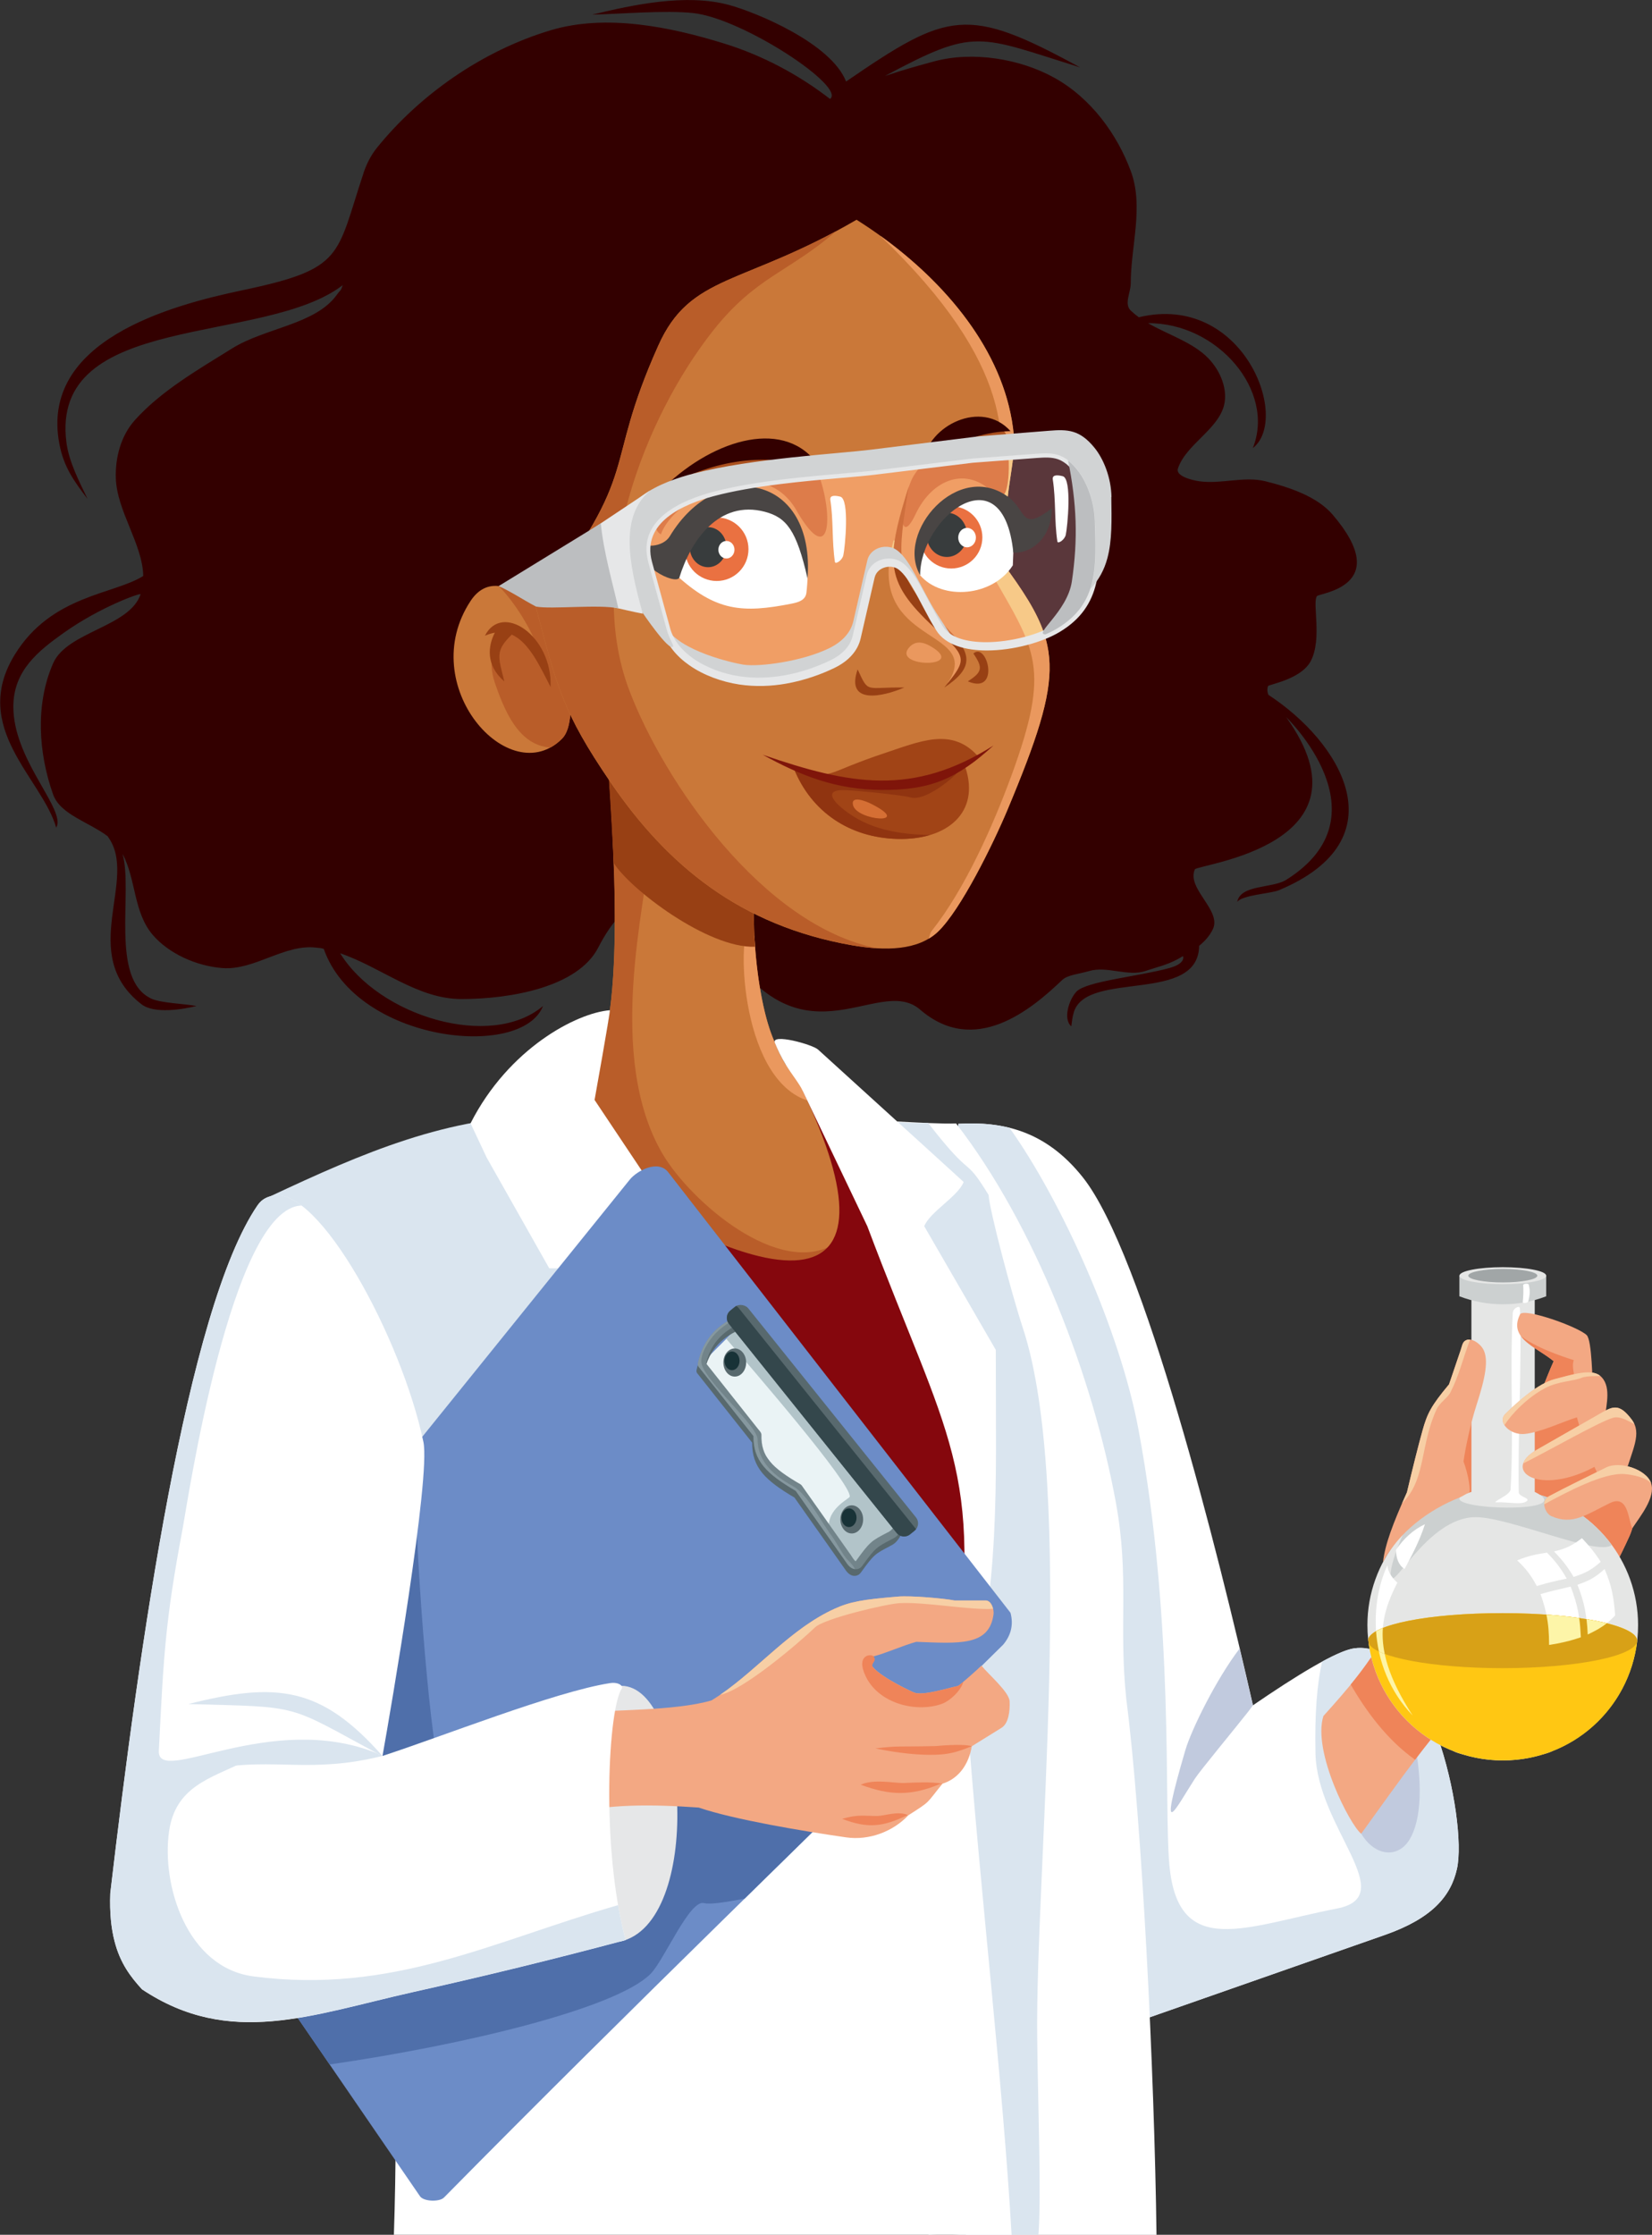 <?xml version="1.0" encoding="UTF-8"?><svg id="b" xmlns="http://www.w3.org/2000/svg" xmlns:xlink="http://www.w3.org/1999/xlink" viewBox="0 0 227.78 308.11"><rect x="0" y="0" width="227.78" height="308.11" fill="#333333" stroke="none"/><defs><radialGradient id="d" cx="206.49" cy="243.66" fx="206.49" fy="243.66" r="8.75" gradientUnits="userSpaceOnUse"><stop offset="0" stop-color="#f7f4d1"/><stop offset="1" stop-color="#bfab8a"/></radialGradient></defs><g id="c"><path d="m132.17,154.93c-1.36.08,16.08,127.24,20.06,125.4,12.9-4.52,25.79-9.03,38.69-13.55,6.49-2.27,9.13-5.32,9.97-9.14,1.47-6.76-3.94-31.82-14.18-30.38-2.42.34-8,3.77-13.95,7.85-4.74-20.9-15.09-62.25-23.45-72.78-5.22-6.58-11.23-7.72-17.12-7.39Z" style="fill:#fff; fill-rule:evenodd;"/><path d="m132.17,154.93c-1.36.08,16.08,127.24,20.06,125.4,12.9-4.52,25.79-9.03,38.69-13.55,6.49-2.27,9.13-5.32,9.97-9.14,1.47-6.76-3.94-31.82-14.18-30.38-1,.14-2.54.81-4.42,1.83-.69,3.06-1.03,7.21-.91,12.65.23,10.31,11.78,19.67,2.97,21.39-12.54,2.44-21.88,7.07-23.11-5.95-.78-8.34.75-33.41-4.29-60.22-2.49-13.27-10.41-31.15-17.76-41.47-2.32-.58-4.67-.68-7.01-.55Z" style="fill:#dae5ef; fill-rule:evenodd;"/><path d="m187.42,252.32c2.68-3.28,5.25-7.09,7.93-10.37,1.06,6.99-.09,11.36-1.98,12.79-1.94,1.47-4.53.41-5.95-2.42Z" style="fill:#c1cade; fill-rule:evenodd;"/><path d="m172.78,235.07l-.04.03c-.54-2.37-1.15-5-1.82-7.81-3.17,4.13-6.64,11.13-7.49,14.03-3.95,13.49-1.27,7.9,1.32,3.91.71-1.1,5.54-6.93,7.33-9.21.25-.33.49-.64.7-.94Z" style="fill:#c1cade; fill-rule:evenodd;"/><path d="m187.68,252.82c5.3-7.31,10.15-14.42,15.59-19.71,11.88-6.53,16.09-9.62,21.4-21.32,2.13-4.7-1.2-10.29-4.2-14.04-3.09-3.86-8.8-5.43-13.4-4.31-4.94,1.21-7.07,5.12-8.67,9.39-2.65,7.05-4.49,13.82-6.79,21.3-2.41,4.94-6.01,8.98-9.14,12.46-1.54,4.94,3.71,15.1,5.22,16.23Z" style="fill:#f3a883; fill-rule:evenodd;"/><path d="m195.11,242.62c2.66-3.51,5.33-6.75,8.16-9.51,11.88-6.53,16.09-9.62,21.4-21.32,2.13-4.7-1.2-10.29-4.2-14.04-3.09-3.86-8.8-5.43-13.4-4.31-4.94,1.21-7.07,5.12-8.67,9.39-2.65,7.05-4.49,13.82-6.79,21.3-1.47,3.02-3.39,5.7-5.37,8.12,2.07,3.6,5.02,7.65,8.88,10.37Z" style="fill:#ef8459; fill-rule:evenodd;"/><path d="m211.68,178.54v-1.71h-8.96v1.71l1.09.47v26.69l-.49.1c-8.6,1.82-14.78,9.45-14.78,18.25,0,10.3,8.35,18.66,18.66,18.66s18.66-8.35,18.66-18.66c0-8.81-6.17-16.43-14.78-18.25l-.49-.1v-26.69l1.09-.47Z" style="fill:#e5e6e5; fill-rule:evenodd;"/><path d="m203.81,200.05v5.65l-.49.1c-3.87.82-7.24,2.81-9.79,5.55-1.13,2.53-1.8,4.75-1.8,5.77,0,3.05,4.95-7.95,11.74-7.95,4.7,0,16.96,5.47,18.75,3.83-2.64-3.59-6.55-6.23-11.15-7.2l-.49-.1v-6.06c-6.58-6.11-.46.35-6.06.35-.24,0-.49.02-.73.06Z" style="fill:#ccd0d0; fill-rule:evenodd;"/><path d="m209.19,215.13c1.47-.61,2.55-.83,4.11-1.07,1.16,1.17,1.9,2.15,2.72,3.58-1.42.31-2.73.59-4.12,1.03-.81-1.49-1.48-2.38-2.71-3.54h0Zm7.37,3.61c.99,2.53,1.28,4.29,1.41,6.99-1.51.52-2.81.82-4.38,1.06,0-2.71-.27-4.46-1.18-7.01,1.38-.4,2.76-.71,4.16-1.04h0Zm-2.29-4.84c1.13,1.16,1.88,2.11,2.7,3.51,1.61-.51,2.46-.96,3.74-2.08-.8-1.25-1.57-2.19-2.59-3.26-1.36,1.03-2.18,1.43-3.84,1.83h0Zm6.97,2.43c-1.27,1.15-2.13,1.61-3.74,2.16.99,2.49,1.27,4.2,1.42,6.86,1.58-.74,2.58-1.34,3.78-2.64-.2-2.48-.45-4.06-1.46-6.38Z" style="fill:#fff; fill-rule:evenodd;"/><path d="m196.47,210.16c-.75,2.32-1.8,4.29-2.81,6.16-.84-.55-1.16-1.49-1.18-2.64,1.08-1.59,2.44-2.82,3.99-3.53h0Zm-3.8,8.04c-.5-.43-1.35-1.37-1.36-2.42-2.71,5.89-2.34,14.67,3.48,20.74-5.81-8.96-4.52-13.6-2.12-18.32Z" style="fill:#fff; fill-rule:evenodd;"/><path d="m207.21,239.75c3.93,0,7.11.58,7.11,1.3s-3.18,1.3-7.11,1.3-7.11-.58-7.11-1.3,3.18-1.3,7.11-1.3Z" style="fill:url(#d); fill-rule:evenodd;"/><path d="m202.88,179.02h8.73v26.67c7.01,3.39-16.7,2.34-8.73,0v-26.67Z" style="fill:#e5e6e5; fill-rule:evenodd;"/><path d="m208.6,180.93c.03-.54.95-1.05.97-.51.29,7.44-.32,17.87-.16,25.31.01.68,1.7.79,1.07,1.26-.72.54-2.68.06-4.06.14-1.04.06,1.81-.95,1.86-1.77.46-7.79-.13-16.65.31-24.44Z" style="fill:#fff; fill-rule:evenodd;"/><path d="m201.22,178.72v-2.84h11.97v2.84c-3.79,1.48-8.18,1.46-11.97,0Z" style="fill:#ccd0d0; fill-rule:evenodd;"/><path d="m210.02,177.18c-.01-.2.69-.28.75-.09.24.8.18,1.49-.06,2.35-.06.21-.77.29-.75.09.09-.93.11-1.6.06-2.35Z" style="fill:#fff; fill-rule:evenodd;"/><path d="m207.21,174.71c3.31,0,5.98.52,5.98,1.17s-2.68,1.17-5.98,1.17-5.98-.52-5.98-1.17,2.68-1.17,5.98-1.17Z" style="fill:#e5e6e5; fill-rule:evenodd;"/><path d="m207.21,174.95c2.63,0,4.76.42,4.76.93s-2.13.93-4.76.93-4.76-.42-4.76-.93,2.13-.93,4.76-.93Z" style="fill:#a1a6a7; fill-rule:evenodd;"/><path d="m188.65,225.99c.97,9.39,8.91,16.72,18.56,16.72s17.4-7.15,18.52-16.39c0-.05,0-.09,0-.13,0-2.1-8.3-3.79-18.55-3.79s-18,1.59-18.52,3.59Z" style="fill:#ffc713; fill-rule:evenodd;"/><path d="m207.21,239.75c3.64,0,6.59.58,6.59,1.3s-2.95,1.3-6.59,1.3-6.59-.58-6.59-1.3,2.95-1.3,6.59-1.3Z" style="fill:#ffc713; fill-rule:evenodd;"/><path d="m213.22,222.61c1.62.11,3.14.27,4.52.47.12.81.18,1.67.23,2.65-1.51.52-2.81.82-4.38,1.06,0-1.61-.1-2.87-.37-4.17h0Zm5.53.62c1.03.17,1.96.36,2.79.57-.77.62-1.57,1.05-2.62,1.55-.04-.77-.09-1.46-.17-2.11Z" style="fill:#ffc713; fill-rule:evenodd;"/><path d="m189.73,224.9c.27-.15.59-.3.94-.44-.23,3.14.75,6.88,4.11,12.06-3.22-3.36-4.77-7.55-5.06-11.62Z" style="fill:#fdf5a8; fill-rule:evenodd;"/><path d="m188.65,225.99c.02.2.05.4.07.6.96,1.91,8.86,3.4,18.45,3.4,10.24,0,18.55-1.7,18.55-3.79s-8.3-3.79-18.55-3.79-18,1.59-18.52,3.59Z" style="fill:#d8a117; fill-rule:evenodd;"/><path d="m213.22,222.61c1.62.11,3.14.27,4.52.47.12.81.18,1.67.23,2.65-1.51.52-2.81.82-4.38,1.06,0-1.61-.1-2.87-.37-4.17h0Zm5.53.62c1.03.17,1.96.36,2.79.57-.77.62-1.57,1.05-2.62,1.55-.04-.77-.09-1.46-.17-2.11Z" style="fill:#fdf5a8; fill-rule:evenodd;"/><path d="m190.93,228.03c-.29-.11-.56-.22-.8-.33-.2-.93-.33-1.87-.4-2.8.27-.15.59-.3.94-.44-.08,1.11-.01,2.28.26,3.57Z" style="fill:#fdf5a8; fill-rule:evenodd;"/><path d="m219.66,191.92c-.1-1.36-.15-7.12-.88-7.84-1.2-1.18-8.71-3.82-9.19-2.87-1.66,3.31,2.2,4.45,4.63,6.46-1.18,2.62-2.45,6.23-3.63,8.85,4.67-1.49,5.55-1.16,9.06-4.6Z" style="fill:#f3a883; fill-rule:evenodd;"/><path d="m209.72,184.23c.95,1.29,3,2.2,4.51,3.44-.95,2.11-1.96,4.86-2.93,7.22,1.12-.05,2.38-.42,3.74-1.21.56-.33,1.17.14,1.77.62.43-.27.87-.6,1.37-1.01-.63-1.86-1.65-4.71-1.18-5.76.01-.03-4.7-1.35-7.27-3.3Z" style="fill:#ef8459; fill-rule:evenodd;"/><path d="m221.29,195.45c.19-1.81.94-4.46-.69-5.79-1.27-1.03-4.12-.05-6.23.48-2.22.56-5.12,3.11-6.81,4.8-1.15,1.15.66,2.95,2.66,2.76,2.23-.22,5.23-1.69,7.21-2.29.19.68.39,1.37.58,2.05,1.09-.67,2.19-1.34,3.28-2.02Z" style="fill:#f3a883; fill-rule:evenodd;"/><path d="m220.59,189.66c-1.27-1.03-4.12-.05-6.23.48-2.22.56-5.12,3.11-6.81,4.8-.47.47-.44,1.04-.12,1.55.92-1.45,3.14-3.83,5.67-5.14,1.77-.92,3.89-.94,4.92-1.37.97-.41,2.78-.15,2.57-.32Z" style="fill:#f7cfa5; fill-rule:evenodd;"/><path d="m220.55,203.73c1.16-.09,2.32-.17,3.48-.26,1.03-3.63,2.41-5.84.95-7.76-1.79-2.36-2.64-1.81-4.61-.68-2.77,1.58-5.65,3.23-8.41,4.81-5.13,2.93.28,6.48,7.88,2.4.24.49.47.99.71,1.48Z" style="fill:#f3a883; fill-rule:evenodd;"/><path d="m225.35,196.34c-.09-.21-.22-.42-.37-.63-1.79-2.36-2.64-1.81-4.61-.68-2.77,1.58-5.65,3.23-8.41,4.81-1.13.64-1.74,1.32-1.94,1.93,3.75-1.88,10.34-5.67,12.35-6.29,1.1-.34,2.42.64,2.98.85Z" style="fill:#f7cfa5; fill-rule:evenodd;"/><path d="m225.07,210.7c1.05-1.6,3.24-4.25,2.59-6.2-.63-1.9-4.31-3.14-6.23-2.17-2.52,1.27-5.45,2.66-7.79,3.92-1.35.72-.51,2.44.24,2.77,2.98,1.34,4.9-.25,8.22-1.85,2.46-1.08,2.4,2.5,2.97,3.53Z" style="fill:#f3a883; fill-rule:evenodd;"/><path d="m227.66,204.5c-.63-1.9-4.31-3.14-6.23-2.17-2.52,1.27-5.45,2.66-7.79,3.92-.52.28-.71.7-.71,1.14,3.24-1.75,8.2-4.38,11.06-4.16,1.02.08,2.95.43,3.67,1.28Z" style="fill:#f7cfa5; fill-rule:evenodd;"/><path d="m201.79,201.49c.25-1.79.96-5.21,1.8-7.8,1.18-3.64,1.74-6.27.88-7.74-.44-.74-1.74-1.71-2.54-1.04-.3.25-.35.68-.56,1.3-.53,1.55-1.06,3.1-1.58,4.65-2.5,3-3,4.02-3.66,6.38-.56,2-1.38,5.27-2.14,8.5-1.95,4.35-3.02,7.18-3.3,9.63,2.17-4.13,6.26-7.21,10.61-8.93.4-.16.82-.5,1.23-.63.31-.1-.05-2.48-.74-4.32Z" style="fill:#f3a883; fill-rule:evenodd;"/><path d="m202.69,184.69c-.27-.03-.53.03-.75.22-.3.25-.35.68-.56,1.3-.53,1.55-1.06,3.1-1.58,4.65-2.5,3-3,4.02-3.66,6.38-.56,2-1.38,5.27-2.14,8.5-.24.54-.47,1.06-.69,1.55.14-.15.3-.33.47-.52,2.78-3.2,2.1-7.73,4.31-12.49.42-.89,1.53-1.59,1.88-2.28,1.26-2.5,1.55-4.14,2.72-7.3Z" style="fill:#f7cfa5; fill-rule:evenodd;"/><path d="m114.42,13.66c2.39-1.61-12-11.14-18.86-11.86-3.82-.41-9.86.12-13.91.22,5.75-1.39,12.98-2.93,18.85-1.34,3.77,1.02,14.08,5.27,16.16,10.56,14.12-9.69,16.67-10.46,32.26-1.95-14.17-4.42-14.36-5.53-26.91,1.19,2.35-.8,4.73-1.46,6.8-2.02,5.34-1.44,11.88-.35,16.58,2.27,5.1,2.84,8.66,7.84,10.52,12.84,1.83,4.92,0,10.34,0,15.51,0,1.25-.96,2.81,0,3.74.35.33.72.64,1.11.92,14.33-3.44,20.98,13.96,15.72,18.04,3.17-7.89-4.88-17.29-14.44-17.22,2.77,1.6,6.14,2.62,8.28,4.81,1.71,1.75,2.77,4.38,2.17,6.6-.91,3.32-5.26,5.36-6.34,8.64-.32.99,1.77,1.57,2.94,1.74,3,.43,6.2-.73,9.12,0,3.43.86,7.16,2.13,9.28,4.61,8.48,9.91-1.84,10.79-2.17,11.23-.67.91.76,5.91-.86,8.97-1.33,2.51-5.8,3.21-5.88,3.43-.15.41-.11.81.05,1.21,9.91,6.47,18.26,19.89,1.46,26.93-1.14.48-5.03.65-5.76,1.61.46-2.41,4.83-1.84,6.74-3.03,14.17-8.86-.01-22.45,0-22.45,12.74,17.72-12.27,20.3-12.58,21-1.19,2.66,3.75,5.65,2.47,8.27-.42.87-1.08,1.62-1.88,2.27-.12,8.04-15.39,3.36-17.26,9.09-.12.38-.18.69-.24,1.04-.05.3-.08.72-.13.97-1.18-1.02-.3-3.73.72-4.79,1.37-1.43,8.6-2.09,12.79-3.24,2.37-.65,1.89-1.66,1.89-1.65-1.86,1.16-3.09,1.35-5.17,2.05-2.4.81-5.29-.71-7.73,0-1.56.45-3,.53-3.77,1.26-4.26,4.07-12.04,10.57-19.57,4.07-6-5.18-16.96,9.43-28.38-11.22-.87-1.56-1.17-3.17-1.22-4.82-6.3-.42-10.72-.43-14.79,7.49-2.79,5.43-12.01,7.09-18.87,7.09-6.06,0-11.03-4.38-16.71-6.31,5.37,8.7,20.8,13.35,27.97,7.27-2.93,7.48-25.74,4.96-30.23-7.88-.64-.17-.32-.08-.98-.16-4.41-.57-8.54,3.15-12.99,2.81-3.63-.28-7.41-2.02-9.59-4.55-2.7-3.14-2.3-7.65-4.18-11.19,1.47,5.25-1.78,17.27,3.96,19.95,1.34.63,4.53.69,6.23,1.02-1.86.46-5.81,1.13-7.58-.24-8.95-6.93-.32-17.3-4.64-23.11.02,0,.05.01.07.02-2.57-2-6.63-3.04-7.62-5.84-2.04-5.76-2.46-12.44,0-18.07,1.93-4.4,10.53-5,12.06-9.52.09-.26-5.52,1.71-10.59,5.31-3.44,2.45-6.99,5.19-6.95,10.26.05,6.88,6.28,13.08,6.1,16.02-.09.39-.02.2-.19.58-1.93-6.78-11.93-13.75-5.71-23.86,5.05-8.21,13.61-8.26,17.71-10.84-.09-4.41-3.63-8.93-3.78-13.48-.09-2.77.66-5.82,2.63-8.01,3.61-4.02,8.67-6.94,13.45-9.91,4.53-2.81,11.44-3.27,14.38-7.35.63-.88.48-.37.83-1.35-10.87,8.38-40.43,3.58-38.1,21.7.35,2.69,1.77,5.38,2.92,7.79h0c-1.89-2.5-3.29-4.38-3.9-7.63-2.68-14.19,15.25-19.05,25.23-21.15,14.15-2.97,12.88-4.66,16.74-16.23l-.03-.15s.03.07.04.11c.41-1.21.99-2.36,1.84-3.41,5.81-7.18,14.39-13.32,23.97-16.18,7.58-2.26,16.42-.48,23.97,1.87,5.29,1.65,10.26,4.32,14.5,7.61h0ZM7.91,113.56h0s0,0,0,0h0Z" style="fill:#300; fill-rule:evenodd;"/><path d="m83.11,95.81c8.06,7.99,13.04,16.11,21.1,24.1-.88,8.9.46,18.46,2.3,23.05,1.15,2.88,2.95,7.65,8.87,8.08,3.25.23,8.99,30.65-2.07,31.97-18.08,2.16-55.04-9.33-44.02-28.86,1.27-2.25,5.06-2.62,8.39-4,2.21-.92,4.22-2.3,5.14-4.99,3.64-10.65,1.24-37.01.29-49.34Z" style="fill:#ca7839; fill-rule:evenodd;"/><path d="m104.02,129.04c.29,5.72,1.28,10.9,2.49,13.92,1.15,2.88,2.95,7.65,8.87,8.08.29.02.6.29.92.76-12.46,3.09-14.62-17.18-13.5-22.88,0,0,.59.03,1.21.13Z" style="fill:#ea985e; fill-rule:evenodd;"/><path d="m83.11,95.81c2.29,2.27,4.44,4.67,6.51,7.13.3,5.87.13,11.56-.03,14.08-.47,7.31-6.2,28.66,1.82,42.16,3.84,6.46,16,17.03,23.67,12.31.76,3.75,1.1,7.19,1.06,10.31-.79.65-1.72,1.07-2.82,1.2-18.08,2.16-55.04-9.33-44.02-28.86,1.27-2.25,5.06-2.62,8.39-4,2.21-.92,4.22-2.3,5.14-4.99,3.64-10.65,1.24-37.01.29-49.34Z" style="fill:#b95d29; fill-rule:evenodd;"/><path d="m83.11,95.81c8.06,7.99,13.04,16.11,21.1,24.1-.35,3.56-.35,7.22-.1,10.62-6.53.24-17.31-8-19.5-11.57-.39-8.6-1.05-17.28-1.5-23.16Z" style="fill:#984014; fill-rule:evenodd;"/><path d="m75.55,85.26c-5.1-5.43-8.59-5.53-10.65-2.43-7.73,11.68,5.38,26.35,12.62,18.98,2.63-2.68.29-14.14-1.97-16.55Z" style="fill:#ca7839; fill-rule:evenodd;"/><path d="m75.55,85.26c-2.71-2.89-4.96-4.27-6.79-4.46,2.31,2.31,4.61,6.22,5.34,8.48.2.62-1.38-1.22-2.6-1.61-3.9-1.23-4.23,3.64-3.31,6.34,1.34,3.95,3.31,8.78,7.71,9.05.57-.31,1.12-.72,1.63-1.25,2.63-2.68.29-14.14-1.97-16.55Z" style="fill:#b95d29; fill-rule:evenodd;"/><path d="m75.92,94.72c.25-7.07-6.69-11.73-9.06-7.07.48-.21.94-.35,1.37-.42-.94,1.8-1.3,4.48,1.31,6.72-.88-3.49-1.25-4.23,1.02-6.45,2.38,1.04,3.87,4.34,5.36,7.23Z" style="fill:#984014; fill-rule:evenodd;"/><path d="m118.09,30.29c10.2,6.42,20,16.64,21.58,28.73.46,3.53-.36,5.72-.8,10.2-.23,2.77-.45,5.54-.68,8.32,8.29,11.26,8.86,14.67.68,34.19-1.95,4.64-6.42,13.76-9.57,16.74-2.73,2.58-7.19,2.66-11.81,1.86-15.44-2.7-25.5-11.03-33.34-22.52-6.57-9.63-7.41-13.2-10.27-24.16,14.98-19.37,8.97-18.33,16.89-36.01,4.45-9.93,11.58-8.18,27.31-17.33Z" style="fill:#ca7839; fill-rule:evenodd;"/><path d="m120.99,130.74c-1.14-.06-2.31-.21-3.49-.42-15.44-2.7-25.5-11.03-33.34-22.52-6.57-9.63-7.41-13.2-10.27-24.16,14.98-19.37,8.97-18.33,16.89-36.01,4.17-9.32,10.71-8.35,24.51-15.76-6.59,5.71-11.05,6.25-16.94,13.68-9.48,11.98-17.78,33.28-11.59,49.61,4.78,12.6,18.4,32.48,34.23,35.59Z" style="fill:#b95d29; fill-rule:evenodd;"/><path d="m121.4,32.52c8.93,6.44,16.87,15.72,18.28,26.5.46,3.53-.36,5.72-.8,10.2-.23,2.77-.45,5.54-.68,8.32,8.29,11.26,8.86,14.67.68,34.19-1.95,4.64-6.42,13.76-9.57,16.74-.39.37-.81.68-1.26.95.13-.36.18-.79.45-1.12,4.57-5.76,8.44-14.51,10.94-21.32,5.49-14.94,3.3-17.36-2.45-27.43-2.9-5.09-.83-6.32.15-10.46,1.8-7.6,2.92-18.67-15.74-36.55Z" style="fill:#ea985e; fill-rule:evenodd;"/><path d="m109.81,70.35c-4.87-8.42-17.02-1.57-18.69,3.33-2.65-1.57,2.53-8.13,6.03-9.97,3.48-1.83,8.73-1.93,11.15-1.89.79.01,1.28.04,1.3.03,1.52.88,2.14.86,2.97,2.79,2.39,5.58,2.25,14.38-2.76,5.72Z" style="fill:#ab511f; fill-rule:evenodd;"/><path d="m112.95,64.31c-4.5-6.75-14.35-3.89-21.32,2.8,7.4-3.81,13.18-4.61,21.32-2.8Z" style="fill:#300; fill-rule:evenodd;"/><path d="m138.76,60.03c.59,3.59.61,10.45-1.77,7.98-3.62-3.76-8.41-2.06-10.75,2.88-2.05,4.33-2.48-.09-.63-4.55.51-1.22,1.22-1.84,2.07-3.01.12-.16,3.76-2.96,6.91-4.03,1.99-.68,3.99-.32,4.16.73Z" style="fill:#ab511f; fill-rule:evenodd;"/><path d="m127.31,63.63c5.27-3.29,9-4.11,12.02-4.19-4-4.45-11.38-.75-12.02,4.19Z" style="fill:#300; fill-rule:evenodd;"/><path d="m135,104.44c-3.68-4.34-8.19-2.2-13.32-.51-1.45.48-2.89,1.02-4.31,1.58-2.84,1.12-2.89,1.37-5.96,1.37,3.29.78,8.72,1.33,13.84.84,3.93-.38,7.78-1.38,9.74-3.28Z" style="fill:#a14416; fill-rule:evenodd;"/><path d="m109.45,105.93c10.13,3.17,13.52,2.7,23.67-.09,2.01,6.1-2.41,10-9.35,9.83-6.6-.16-11.91-3.71-14.32-9.74Z" style="fill:#a14416; fill-rule:evenodd;"/><path d="m109.45,105.93c9.86,3.09,13.33,2.72,22.85.13-.07.16-.16.31-.26.42-1.09,1.22-4.63,3.99-6.46,3.47-1.27-.36-8.33-1.06-9.48-1.02-2.43.07-1.16,1.57.2,2.66,3.43,2.76,7.66,3.46,11.92,3.53-1.31.39-2.81.58-4.45.54-6.6-.16-11.91-3.71-14.32-9.74Z" style="fill:#903410; fill-rule:evenodd;"/><path d="m120.07,110.8c5.98,2.99-1.9,2.38-2.45.22-.37-1.46,1.92-.49,2.45-.22Z" style="fill:#d56f34; fill-rule:evenodd;"/><path d="m136.99,102.78c-11.16,7.07-19.84,5.4-31.82,1.28h0c5.32,2.93,10.13,4.8,16.37,4.85,6.98.05,10.53-1.68,15.45-6.13Z" style="fill:#7f150a; fill-rule:evenodd;"/><path d="m139.76,75.07c-.04.96-.08,1.91-.11,2.87-2.76,4.34-9.76,4.91-12.79,1.36-.77-5.21,4.02-12.36,9.88-10.4,1.4.47,2.3,2.34,3.02,6.17Z" style="fill:#fbf9f9; fill-rule:evenodd;"/><circle cx="131.16" cy="74.09" r="4.29" style="fill:#bf481d;"/><path d="m130.55,70.69c-1.54,0-2.79,1.37-2.79,3.05s1.25,3.05,2.79,3.05,2.79-1.37,2.79-3.05-1.25-3.05-2.79-3.05Z" style="fill-rule:evenodd;"/><path d="m133.34,72.78c-.68,0-1.22.6-1.22,1.34s.55,1.34,1.22,1.34,1.22-.6,1.22-1.34-.55-1.34-1.22-1.34Z" style="fill:#fbf9f9; fill-rule:evenodd;"/><path d="m126.87,79.3c0-7.94,11.43-17.05,12.85-3.12,2.24.19,5.3-1.81,5.3-6.1-4.28,3.31-3.46.36-5.9-1.49-6.98-5.3-15.68,4.79-12.25,10.71Z" style="fill:#160707; fill-rule:evenodd;"/><path d="m109.18,83.22c-6.82,1.35-10.51,1.08-16.04-4.03,2.04-5.33,4.18-10.47,10.91-9.78,6.14.63,7.91,5.74,7.14,12.31-.13,1.07-1.18,1.33-2.02,1.5Z" style="fill:#fbf9f9; fill-rule:evenodd;"/><path d="m98.82,71.34c-2.42,0-4.38,1.96-4.38,4.38s1.96,4.38,4.38,4.38,4.38-1.96,4.38-4.38-1.96-4.38-4.38-4.38Z" style="fill:#bf481d; fill-rule:evenodd;"/><path d="m97.63,72.68c-1.4,0-2.53,1.24-2.53,2.76s1.13,2.76,2.53,2.76,2.53-1.24,2.53-2.76-1.13-2.76-2.53-2.76Z" style="fill-rule:evenodd;"/><path d="m100.16,74.58c-.61,0-1.11.54-1.11,1.21s.5,1.21,1.11,1.21,1.11-.54,1.11-1.21-.5-1.21-1.11-1.21Z" style="fill:#fbf9f9; fill-rule:evenodd;"/><path d="m111.35,79.79c-1.52-6.75-2.95-8.45-5.89-9.23-6.33-1.67-10.22,3.94-11.8,9.1-.52.98-6.03-1.5-6.03-5.34.92,1.4,3.81,1.14,4.72-.38,6.6-10.98,20.1-8.54,18.99,5.85Z" style="fill:#160707; fill-rule:evenodd;"/><path d="m123.21,74.5c-3.98,13.94,10.67,12.14,8.14,18.42-.44,1.1-.88,1.3-.6,1.17.64-.29,3.03-3.64,1.28-5.22-1.26-1.14-6.47-5.61-7.02-6.94-.33-.78-2.39-6.75-1.21-7.21l-.59-.23Z" style="fill:#ea985e; fill-rule:evenodd;"/><path d="m125.29,67.1c-3.56,11.23-3.09,13.52,4.93,20.71,3.35,3,2.61,3.66-.02,6.98,3.98-2.62,3.89-4.6.72-7.81-7.44-7.56-7.48-8.3-5.64-19.87Z" style="fill:#984014; fill-rule:evenodd;"/><path d="m133.45,93.94c4.53,1.92,2.69-5.53.76-3.84,1.39,2.02,1.18,2.57-.76,3.84Z" style="fill:#984014; fill-rule:evenodd;"/><path d="m124.68,94.79c-5.4-.09-4.85.91-6.43-2.5-1.7,4.93,3.46,3.78,6.43,2.5Z" style="fill:#984014; fill-rule:evenodd;"/><path d="m128.69,89.33c4.4,2.86-5.98,2.67-3.24-.17,1.03-1.07,2.35-.41,3.24.17Z" style="fill:#ea985e; fill-rule:evenodd;"/><path d="m69.44,153.82c22.6,32.59,45.2,65.18,67.8,97.77-.7-53.89,14.93-71.57-26.58-101.25,14.01,29.2-1.4,31.99-41.21,3.48Z" style="fill:#85070d; fill-rule:evenodd;"/><path d="m93.08,88.53c6.91,6.04,12.4,5.86,20.4,2.33,9.41-4.16,3.79-13.01,8.57-14.15,3.04-.72,4.22,4.03,6.5,7.81.97,1.6,1.31,3.01,3.15,3.86,5.19,2.39,14.93.05,16.31-6.31.96-4.44,3.06-14.41,1.09-18.41-2.37-4.82-5.32-2.55-11.05-1.83-9.32,1.16-16.49,2.07-26.01,2.47-7.51.31-15.64,1.39-22.18,5.4-6.09,3.74.97,16.87,3.21,18.82Z" style="fill:#5a373b; fill-rule:evenodd;"/><path d="m139.8,61.57c-.07,2.28-.6,4.34-.93,7.65-.23,2.77-.45,5.54-.68,8.32,2.84,3.86,4.77,6.79,5.76,9.77-3.67,2.19-8.9,2.62-12.24,1.08-1.84-.85-2.18-2.26-3.15-3.86-2.29-3.78-3.46-8.53-6.5-7.81-4.78,1.13.84,9.99-8.57,14.15-8,3.53-13.5,3.71-20.4-2.33-2.23-1.95-9.29-15.09-3.21-18.82,6.54-4.02,14.67-5.09,22.18-5.4,9.52-.4,16.68-1.31,26.01-2.47.61-.08,1.19-.17,1.74-.27Z" style="fill:#f09e65; fill-rule:evenodd;"/><path d="m139.8,61.57c-.07,2.28-.6,4.34-.93,7.65-.23,2.77-.45,5.54-.68,8.32,2.84,3.86,4.77,6.79,5.76,9.77-.73.43-1.51.8-2.33,1.09-.95-2.59-2.56-5.23-4.64-8.86-2.9-5.09-.83-6.32.15-10.46.5-2.12.95-4.51.93-7.24.61-.08,1.18-.17,1.73-.27Z" style="fill:#f7c988; fill-rule:evenodd;"/><path d="m109.81,70.35c-4.87-8.42-17.02-1.57-18.69,3.33-1.38-.82-.63-2.99.89-5.15,6.13-3.05,13.33-3.94,20.04-4.22l.36-.02c.05.11.1.22.15.34,2.39,5.58,2.25,14.38-2.76,5.72Z" style="fill:#dd7c4a; fill-rule:evenodd;"/><polygon points="112.95 64.31 112.92 64.27 112.81 64.28 112.95 64.31" style="fill:#5a373b; fill-rule:evenodd;"/><path d="m138.97,61.71c.34,3.66.06,8.42-1.98,6.3-3.62-3.76-8.41-2.06-10.75,2.88-2.05,4.33-2.48-.09-.63-4.55.51-1.22,1.22-1.84,2.07-3.01.02-.03.14-.13.33-.28,3.2-.36,6.47-.77,10.05-1.21.31-.04.61-.08.9-.13Z" style="fill:#dd7c4a; fill-rule:evenodd;"/><path d="m127.31,63.63c.34-.21.67-.42,1-.61-.3.03-.61.07-.91.1-.04.17-.07.34-.09.51Z" style="fill:#5a373b; fill-rule:evenodd;"/><path d="m139.76,75.07c-.04.96-.08,1.91-.11,2.87-2.76,4.34-9.76,4.91-12.79,1.36-.77-5.21,4.02-12.36,9.88-10.4,1.4.47,2.3,2.34,3.02,6.17Z" style="fill:#fff; fill-rule:evenodd;"/><path d="m131.16,69.8c-2.37,0-4.29,1.92-4.29,4.29s1.92,4.29,4.29,4.29,4.29-1.92,4.29-4.29-1.92-4.29-4.29-4.29Z" style="fill:#ea7141; fill-rule:evenodd;"/><path d="m130.55,70.69c-1.54,0-2.79,1.37-2.79,3.05s1.25,3.05,2.79,3.05,2.79-1.37,2.79-3.05-1.25-3.05-2.79-3.05Z" style="fill:#383c3d; fill-rule:evenodd;"/><path d="m133.34,72.78c-.68,0-1.22.6-1.22,1.34s.55,1.34,1.22,1.34,1.22-.6,1.22-1.34-.55-1.34-1.22-1.34Z" style="fill:#fff; fill-rule:evenodd;"/><path d="m126.87,79.3c0-7.94,11.43-17.05,12.85-3.12,2.24.19,5.3-1.81,5.3-6.1-4.28,3.31-3.46.36-5.9-1.49-6.98-5.3-15.68,4.79-12.25,10.71Z" style="fill:#494544; fill-rule:evenodd;"/><path d="m109.18,83.22c-6.82,1.35-10.51,1.08-16.04-4.03,2.04-5.33,4.18-10.47,10.91-9.78,6.14.63,7.91,5.74,7.14,12.31-.13,1.07-1.18,1.33-2.02,1.5Z" style="fill:#fff; fill-rule:evenodd;"/><path d="m98.82,71.34c-2.42,0-4.38,1.96-4.38,4.38s1.96,4.38,4.38,4.38,4.38-1.96,4.38-4.38-1.96-4.38-4.38-4.38Z" style="fill:#ea7141; fill-rule:evenodd;"/><path d="m97.63,72.68c-1.4,0-2.53,1.24-2.53,2.76s1.13,2.76,2.53,2.76,2.53-1.24,2.53-2.76-1.13-2.76-2.53-2.76Z" style="fill:#383c3d; fill-rule:evenodd;"/><path d="m100.16,74.58c-.61,0-1.11.54-1.11,1.21s.5,1.21,1.11,1.21,1.11-.54,1.11-1.21-.5-1.21-1.11-1.21Z" style="fill:#fff; fill-rule:evenodd;"/><path d="m111.35,79.79c-1.52-6.75-2.95-8.45-5.89-9.23-6.33-1.67-10.22,3.94-11.8,9.1-.52.98-6.03-1.5-6.03-5.34.92,1.4,3.81,1.14,4.72-.38,6.6-10.98,20.1-8.54,18.99,5.85Z" style="fill:#494544; fill-rule:evenodd;"/><path d="m123.21,74.5c-.22.76-.38,1.47-.49,2.14.29,0,.57.07.83.18-.18-1.08-.17-1.94.25-2.1l-.59-.23h0Zm7.92,13.56c-.29-.26-.63-.56-.98-.88.27.32.58.62.98.88Z" style="fill:#f7c988; fill-rule:evenodd;"/><path d="m125.29,67.1c-1.34,4.22-2.1,7.17-2.12,9.6.45.1.85.35,1.22.69-.33-2.37.11-5.34.9-10.29h0Zm7.07,21.54c-.37-.52-.85-1.08-1.44-1.67-.89-.91-1.68-1.71-2.37-2.45h0c.97,1.61,1.31,3.01,3.15,3.86.21.1.42.18.65.26Z" style="fill:#ce6f3d; fill-rule:evenodd;"/><path d="m131.72,88.39c-.93-.39-1.68-.96-2.16-1.72-1.19-1.88-1.89-3.51-3.37-6.08-.82-1.43-1.73-2.52-2.59-2.84-1.44-.53-3.19.19-3.54,1.69-.64,2.8-1.29,5.6-1.93,8.4-.33,1.43-1.38,2.78-3.39,3.75-3.71,1.79-9.52,2.57-11.75,2.24-3.58-.53-10.02-3.11-11.1-7.06l-.09-.32c1.9,3.36,9.44,4.99,10.72,5.19,2.23.33,8.04-.45,11.75-2.24,2.01-.97,3.06-2.32,3.39-3.75.64-2.8,1.29-5.6,1.93-8.4.35-1.5,2.09-2.23,3.54-1.69.86.32,1.77,1.41,2.59,2.84,1.48,2.57,2.18,4.2,3.37,6.08.6.95,1.52,2.36,2.62,3.92Z" style="fill:#d1d3d4; fill-rule:evenodd;"/><path d="m150.4,71.75l.02.66c.09,2.82.16,5.4-.36,7.63-.28,1.19-.74,2.3-1.46,3.31-.73,1.02-1.74,1.94-3.12,2.78-2.3,1.38-6.12,2.4-9.5,2.41-2.65,0-4.99-.61-5.97-2.16-.65-1.03-1.16-1.99-1.73-3.07-.46-.86-.95-1.81-1.63-2.98-.45-.79-.93-1.48-1.42-2.01-.49-.53-.99-.92-1.5-1.11l-.1-.03c-.83-.28-1.74-.21-2.49.13-.76.35-1.37.99-1.61,1.86l-1.96,8.49c-.15.66-.48,1.3-1.01,1.89-.51.56-1.2,1.08-2.11,1.51-1.63.79-3.86,1.63-6.39,2.07-1.91.33-3.99.43-6.11.11-2.19-.33-4.53-1.16-6.38-2.46-1.52-1.07-2.7-2.45-3.16-4.12l-2.51-9.19c-.75-2.76.37-4.74,2.13-6.16,1.84-1.48,4.39-2.37,6.32-2.89,5.46-1.47,12.66-2.09,17.81-2.54,1.78-.15,3.33-.29,4.46-.43l13.52-1.65,2.39-.18c2.14-.16,4.29-.32,6.45-.48,1.11-.08,2.02-.11,2.84.16.8.27,1.56.84,2.43,1.98.59.78,1.12,1.81,1.51,2.97.36,1.09.6,2.29.63,3.49h0Zm1.13.73l-.02-.66c-.04-1.32-.3-2.64-.7-3.84-.43-1.3-1.04-2.46-1.71-3.35-1.04-1.36-1.99-2.06-3.02-2.41-1.01-.34-2.03-.31-3.27-.22-2.16.16-4.31.32-6.45.48-5.35.4-10.64,1.18-15.96,1.83-1.14.14-2.66.27-4.42.42-5.2.45-12.46,1.08-17.99,2.57h0c-2.01.54-4.69,1.48-6.67,3.08-2.06,1.66-3.37,4-2.47,7.3l2.51,9.19c.54,1.99,1.91,3.61,3.67,4.84,2,1.41,4.53,2.3,6.88,2.66,2.25.34,4.45.24,6.45-.11,2.63-.46,4.95-1.33,6.65-2.15,1.02-.49,1.82-1.08,2.41-1.74.66-.73,1.06-1.53,1.25-2.36l1.93-8.4.02-.06c.15-.55.55-.97,1.06-1.2.52-.24,1.15-.29,1.71-.1l.07.02c.31.12.65.39,1.01.78.43.47.85,1.08,1.25,1.78.64,1.1,1.14,2.07,1.61,2.95.59,1.11,1.1,2.09,1.78,3.16,1.25,1.97,3.97,2.75,6.99,2.74,3.55,0,7.58-1.09,10.01-2.55,1.5-.9,2.6-1.92,3.4-3.04.81-1.13,1.32-2.36,1.63-3.68.56-2.38.48-5.02.39-7.93Z" style="fill:#e6e7e8; fill-rule:evenodd;"/><path d="m153.23,68.52c.04,3.13.13,5.97-.55,8.47-.42,1.54-1.14,2.95-2.35,4.21.11-.32.2-.65.28-.98.59-2.48.45-5.32.36-8.44-.08-2.62-1.05-5.22-2.28-6.83-1.9-2.5-3.43-2.56-5.78-2.39-2.97.22-5.91.44-8.86.66-4.65.57-8.87,1.08-13.52,1.65-4.45.54-14.97.99-22.34,2.98-3.94,1.06-10.45,3.65-8.79,9.71.84,3.06,1.67,6.13,2.51,9.19.39,1.43,1.03,2.19.88,2.4-.53.75-4.31-4.83-4.31-4.85-.85-3.06-1.71-6.12-2.57-9.18-1.69-6.05,5.46-8.74,9.79-9.85,8.09-2.09,19.58-2.68,24.45-3.28,5.09-.63,9.71-1.2,14.8-1.83,3.22-.26,6.43-.51,9.68-.77,2.57-.21,4.23-.16,6.26,2.32,1.31,1.6,2.32,4.2,2.36,6.82Z" style="fill:#d1d3d4; fill-rule:evenodd;"/><path d="m89.68,67.59c-5.98,3.99-11.95,7.97-17.93,11.96,1.87.86,3.74,1.73,5.61,2.59,3.27.61,9.23,2.1,11.27,2.47-2.02-7.18-3.17-13.46,1.05-17.02Z" style="fill:#e6e7e8; fill-rule:evenodd;"/><path d="m150.95,71.79c.09,3.12.23,5.96-.36,8.44-.59,2.52-1.93,4.67-4.81,6.41-.48.29-1.03.57-1.63.82-1.7,0,3.03-3.13,3.64-7.3.86-5.83.68-10.73-.52-16.67h0c.45.36.91.83,1.4,1.47,1.23,1.61,2.2,4.22,2.28,6.83Z" style="fill:#bcbec0; fill-rule:evenodd;"/><path d="m145.16,66.11c.44,2.84.2,5.69.63,8.54.06.39,1.01-.21,1.16-.92.23-1.02.9-7.76-.43-8.08-1.11-.27-1.43-.02-1.36.46Z" style="fill:#fff; fill-rule:evenodd;"/><path d="m114.49,68.93c.44,2.84.2,5.69.63,8.54.06.39,1.01-.21,1.16-.92.23-1.02.9-7.76-.43-8.08-1.11-.27-1.43-.02-1.36.46Z" style="fill:#fff; fill-rule:evenodd;"/><path d="m82.83,72.17l-14.07,8.63c1.87.86,3.27,1.84,5.14,2.83,2.1.4,8.79-.34,11.36.25-.87-3.84-2.03-7.76-2.42-11.71Z" style="fill:#bcbec0; fill-rule:evenodd;"/><path d="m131.81,154.87c10.9,14.06,18.88,34.98,22.04,52.24,1.91,10.43.36,16.9,1.45,27.19,2.15,16.63,3.88,51.33,4.16,73.82h-26.28c-.84-20.46-.17-42.51-2.35-66.67.54-5.43,1.08-10.87,1.62-16.3,3.45-39.82.45-35.09-17.89-70.85,3.36-.15,13.88.74,17.24.59Z" style="fill:#fff; fill-rule:evenodd;"/><path d="m127.97,154.82c6.42,8.28,4.81,4.18,8.34,9.93.09,1.95,3.14,13.53,4.73,18.36,7.28,22.16,1.71,74.98,1.97,97.78.11,9.89.59,22.03.17,27.22h-10.77c-1.29-.1-2.74-.12-4.37,0-.24-9.86,3.7-56.84,2.81-66.67.54-5.43,1.08-10.87,1.62-16.3,3.45-39.82.45-35.09-17.89-70.85,3.36-.15,10.04.68,13.39.53Z" style="fill:#dae5ef; fill-rule:evenodd;"/><path d="m75.73,153.82c-12.36,0-26.39,5.66-37.57,10.91,14.57,55.92,17.34,107.52,16.15,143.38h85.17c-1.23-21.33-4.28-46.89-6.1-71.04-4.96-9.36-9.91-18.71-14.87-28.07-14.26-18.39-28.52-36.79-42.78-55.18Z" style="fill:#fff; fill-rule:evenodd;"/><path d="m75.73,153.82c-13.94,0-25.73,5.14-38.54,11.15-.05.58.7,3.69.7,4.28,0,14.92,15.11,35.33,15.93,34.29,2.33-2.97,21.32-13.37,21.71-12.98,5.33,5.33,36.21,26.41,48.3,37.65.76.7,5.39,4.09,8.07,6.06l-13.39-25.27c-14.26-18.39-28.52-36.79-42.78-55.18Z" style="fill:#dae5ef; fill-rule:evenodd;"/><path d="m81.98,151.65c7.63,11.42,15.25,22.84,22.88,34.27,19.07,22.62,18.9,23.09,28.52,51.16-16.96-28.27-24.27-38.09-53.77-52.15,3.01-3.71,4.4-6.36,7.4-10.07h-11.28c-2.88-5.09-5.76-10.18-8.63-15.27-.74-1.57-1.48-3.15-2.22-4.72,5.26-10.35,14.65-15.23,19.21-15.59,0,.61-2.1,12.31-2.11,12.37Z" style="fill:#fff; fill-rule:evenodd;"/><path d="m127.44,169.07c3.29,5.68,6.57,11.36,9.86,17.04,0,20.33.65,31.09-3.92,50.97-.61-1.77-1.22-3.55-1.82-5.32,4.07-29.52-.8-32.99-11.97-62.69-2.98-6.24-5.96-12.48-8.94-18.72-.33-.79-1.61-2.42-2.24-3.45-.78-1.27-1.16-2.14-1.57-3.11-.58-1.38,5.19.21,5.95.91,7.08,6.46,13,11.79,20.08,18.26-.78,2.01-4.66,4.11-5.44,6.11Z" style="fill:#fff; fill-rule:evenodd;"/><path d="m61.21,302.98s.08-.08.12-.12c25.71-26.07,51.33-50.74,76.99-76.11,1.12-1.34,1.43-2.81,1.01-4.39-15.73-20.25-31.47-40.5-47.2-60.75-1.38-1.77-4.29-.22-5.3,1.03-22.21,27.52-44.41,55.04-66.62,82.56-.74.71-.63,1.52-.19,2.35,12.63,18.42,25.26,36.83,37.89,55.25.51.74,2.69.8,3.3.18Z" style="fill:#6c8cc7; fill-rule:evenodd;"/><path d="m102.66,261.77c5.97-5.86,11.94-11.7,17.9-17.56-7.3-4.84-23.23-5.58-28.46-4.07-7.68,2.22-7.19,2.2-12.86,7.02-8.24,7.01-7.8,17.5-19.2,13.55-19.68-6.83,1.67-10.76.3-17.82-1.57-8.13-3.48-35.07-2.99-42.16,0-.11-.38-.22-1-.33l-36.14,44.8c-.74.71-.63,1.52-.19,2.35l25.43,37.08c18.58-2.69,39.47-7.72,44.24-12.48,1.89-1.89,5.39-10.3,7.39-9.77.87.23,3.09-.15,5.59-.61Z" style="fill:#4f6faa; fill-rule:evenodd;"/><polygon points="117.21 216.28 124.5 211.05 102.61 182.12 96.34 188.39 117.21 216.28" style="fill:#eaf3f5; fill-rule:evenodd;"/><path d="m117.21,216.28l7.29-5.22-21.89-28.93-2.46,2.46c3.53,4.13,17.19,19.87,17.02,21.75-.02.26-2.67,1.42-2.9,3.79-.13,1.39,1.57,3.65,1.55,3.99,0,.1-.01.2-.01.31l1.39,1.86Z" style="fill:#b2c4c9; fill-rule:evenodd;"/><path d="m101.31,185.91c-.87,0-1.57.87-1.57,1.94s.7,1.94,1.57,1.94,1.57-.87,1.57-1.94-.7-1.94-1.57-1.94Z" style="fill:#58696e; fill-rule:evenodd;"/><path d="m100.93,186.33c-.57,0-1.04.58-1.04,1.29s.47,1.29,1.04,1.29,1.04-.58,1.04-1.29-.47-1.29-1.04-1.29Z" style="fill:#183237; fill-rule:evenodd;"/><path d="m117.44,207.54c-.87,0-1.57.87-1.57,1.94s.7,1.94,1.57,1.94,1.57-.87,1.57-1.94-.7-1.94-1.57-1.94Z" style="fill:#58696e; fill-rule:evenodd;"/><path d="m117.06,207.96c-.57,0-1.04.58-1.04,1.29s.47,1.29,1.04,1.29,1.04-.58,1.04-1.29-.47-1.29-1.04-1.29Z" style="fill:#183237; fill-rule:evenodd;"/><path d="m122.45,212.06l-.28.14c-2.21,1.15-2.42,1.26-4.33,3.91l-.03.05c-.15-.03-.37-.37-.54-.63l-.13-.2-6.78-9.61c-.05-.07-.11-.12-.17-.16-1.98-1.15-3.37-2.12-4.24-3.18-.83-1.01-1.19-2.14-1.15-3.66,0-.14-.05-.27-.13-.37l-7.5-9.48c.89-3.71,3.48-4.93,5.14-5.72l.17-.08c.94,1.23,1.96,2.57,3.04,3.99,6.12,8.03,13.99,18.37,18.13,23.08-.01.07-.1.3-.22.6-.17.42-.44.87-.76,1.15-.07.06-.15.12-.22.15h0Zm.23,1.11l.28-.14c.15-.08.3-.18.44-.3.45-.4.82-1.01,1.04-1.56.26-.62.33-1.25.18-1.53-.07-.12-.15-.2-.24-.3-4.15-4.74-11.94-14.97-18-22.92-1.18-1.55-2.3-3.02-3.31-4.34-.16-.2-.44-.28-.68-.16-.16.08-.35.17-.55.26-1.89.89-4.85,2.29-5.8,6.72h0c-.03.15,0,.32.11.45l7.56,9.55c-.02,1.7.43,3,1.4,4.19.96,1.16,2.41,2.19,4.43,3.38l6.71,9.51.1.14.02.03c.33.5.78,1.18,1.56,1.11.16-.01.32-.07.47-.16.12-.08.24-.2.34-.35,1.75-2.43,1.94-2.53,3.95-3.57Z" style="fill:#58696e; fill-rule:evenodd;"/><path d="m122.64,211.15l-.28.14c-2.21,1.15-2.42,1.26-4.33,3.91l-.03.05c-.15-.03-.37-.37-.54-.63l-.13-.2-6.78-9.61c-.05-.07-.11-.12-.17-.16-1.98-1.15-3.37-2.12-4.24-3.18-.83-1.01-1.19-2.14-1.15-3.66,0-.29-.31-.59-.49-.82l-7.15-9.03c.89-3.71,3.48-4.93,5.14-5.72l.17-.08c.94,1.23,1.96,2.57,3.04,3.99,6.12,8.03,13.99,18.37,18.13,23.08-.01.07-.1.3-.22.6-.17.42-.44.87-.76,1.15-.07.06-.15.12-.22.15h0Zm.23,1.11l.28-.14c.15-.08.3-.18.44-.3.45-.4.82-1.01,1.04-1.56.26-.62.33-1.25.18-1.53-.07-.12-.15-.2-.24-.3-4.15-4.74-11.94-14.97-18-22.92-1.18-1.55-2.3-3.02-3.31-4.34-.16-.2-.44-.28-.68-.16-.16.08-.35.17-.55.26-1.89.89-4.85,2.29-5.8,6.72h0c-.03.15,0,.32.11.45l7.56,9.55c-.02,1.7.43,3,1.4,4.18.96,1.16,2.41,2.19,4.43,3.38l6.71,9.51.1.14.02.03c.33.5.78,1.18,1.56,1.11.16-.01.32-.07.47-.16.12-.08.24-.2.34-.35,1.75-2.43,1.94-2.53,3.95-3.57Z" style="fill:#72848a; fill-rule:evenodd;"/><path d="m102.31,181.14c-.74.63-2.34,1.36-3.68,2.73-.84.85-2.24,2.96-1.88,4.23.74,2.58,7.71,8.49,7.71,10.35,0,3.14,2.39,5.09,4.9,6.46,1.91,1.04,3.91,4.99,5.32,6.85.71.95,1.56,2.72,2.26,3.37.39.37.76.81.95,1.21-.65-.07-1.04-.66-1.34-1.11l-.02-.03-.1-.14-6.71-9.51c-2.02-1.19-3.48-2.21-4.43-3.38-.97-1.18-1.42-2.48-1.4-4.18l-7.56-9.55c-.1-.13-.14-.3-.11-.45h0c.95-4.43,3.91-5.83,5.8-6.72l.28-.13h0Z" style="fill:#86989f; fill-rule:evenodd;"/><rect x="111.69" y="176.08" width="3.41" height="39.58" rx="1.3" ry="1.3" transform="translate(-97.62 114.04) rotate(-38.74)" style="fill:#58696e;"/><path d="m100.5,182.52l23.13,28.84c.45.56,1.27.65,1.83.2l.62-.5c.09-.07.16-.15.23-.23-.01-.02-.03-.04-.04-.05l-24.43-30.45c-.09-.11-.19-.2-.3-.28-.08.04-.15.09-.22.14l-.62.5c-.56.45-.65,1.27-.2,1.83Z" style="fill:#34474c; fill-rule:evenodd;"/><path d="m85.67,232.42c9.31.08,11.33,32.88-.24,35.28-11.14-3.59-7.9-34.06.24-35.28Z" style="fill:#e6e7e8; fill-rule:evenodd;"/><path d="m78.28,250.08c-.47-7.31,1.94-6.63,1.48-13.94,4.41-.43,13.29-.23,18.34-1.7,5.87-3.58,10.52-9.72,16.98-12.64,2.14-.97,3.83-1.27,8.78-1.68,1.7-.14,6.15.23,7.76.54h4.25c.84-.04,1.21,1.25,1.12,1.91-.59,4.42-4.78,4.01-10.65,3.79-1.79.48-4.18,1.57-5.88,2-.88.22-.57.97-.02,1.58,1.35,1.48,5.36,3.33,5.65,3.43,1.21.44,4.57-.63,5.97-.92.25-.05,2.94-2.48,3.26-2.81.96,1.2,3.83,3.63,3.89,4.93.06,1.33-.15,3.04-1.11,3.64-1.37.85-2.74,1.7-4.11,2.55-.38,2.31-1.66,4.41-4.04,5.16-2.33,2.86-1.54,2.33-4.7,4.35-2.11,2.24-5.4,3.51-8.59,3.05-5.86-.85-15.46-2.44-20.32-4.11-6.56-.45-12.28-.52-18.05.89Z" style="fill:#f3a883; fill-rule:evenodd;"/><path d="m99.32,233.65c5.31-3.64,9.75-9.13,15.75-11.85,2.14-.97,3.83-1.27,8.78-1.68,1.7-.14,6.15.23,7.76.54h4.25c.57-.03.93.56,1.07,1.15-3.21.21-9.46-.99-12.92-.78-1.77.1-10.33,2.1-11.62,3.33-2.44,2.33-10,8.73-13.07,9.3Z" style="fill:#f7cfa5; fill-rule:evenodd;"/><path d="m120.45,228.37c.56.71-.57.97-.02,1.58,1.35,1.48,5.36,3.33,5.65,3.43,1.21.44,4.57-.63,5.97-.92.08-.02.38-.25.78-.59-.39,1.33-1.92,2.66-2.93,3.03-3.45,1.26-8.68.06-10.53-3.77-1.44-2.97.74-3.18,1.07-2.76Z" style="fill:#ef8459; fill-rule:evenodd;"/><path d="m120.72,241.06c3.02.63,6,.95,8.26.87,1.78-.06,2.84-.3,5.01-1.18h0c-1.29-.39-4.92-.02-4.92-.02-5.59.13-4.99-.07-8.35.32Z" style="fill:#ef8459; fill-rule:evenodd;"/><path d="m118.68,246.06c4,1.48,6.85,1.59,10.89-.08l.37-.06c-1.51-.29-3.84-.16-5.24-.1-1.33.06-4.2-.61-6.02.24Z" style="fill:#ef8459; fill-rule:evenodd;"/><path d="m116.12,250.77c3.63,1.38,5.63,1.08,9.05-.53-1.36-.6-3.15.11-4.18.13-1.64.02-2.68-.27-4.86.4Z" style="fill:#ef8459; fill-rule:evenodd;"/><path d="m86.26,267.47c-3.46-13.03-2.38-32.09-.49-34.73.05-.52-.78-.83-1.64-.69-7.56,1.16-23.44,7.47-31.39,10.04,1.12-6.25,6.66-38.46,5.64-43.29-3.01-14.33-14.4-35.3-20.75-33.94-.66.14-1.47.39-2.12,1.34-9.74,14.25-16.31,60.81-20.3,94.84-.1,2.71.13,4.85.59,6.61.78,3.05,2.23,4.93,3.79,6.63,12.1,8.06,23.35,3.51,37.33.38,10.28-2.3,19.2-4.48,29.34-7.18Z" style="fill:#fff; fill-rule:evenodd;"/><path d="m86.26,267.47c-.41-1.53-.75-3.15-1.04-4.81-17.41,5.02-31.06,12.33-50.26,9.83-9.2-1.19-12.71-12.6-11.65-19.99.89-6.25,5.82-7.35,10.24-9.56.1-.05,20.61-.31,18.56-1.16-14.83-6.1-30.46,4.64-30.21-.41.66-12.96.84-17.68,3.3-30.71.63-3.34,6.67-44.21,16.39-44.45-1.44-1.1-2.79-1.62-3.97-1.37-.66.14-1.47.39-2.12,1.34-9.74,14.25-16.31,60.81-20.3,94.84-.1,2.71.13,4.85.59,6.61.78,3.05,2.23,4.93,3.79,6.63,12.1,8.06,23.35,3.51,37.33.38,10.28-2.3,19.2-4.48,29.34-7.18Z" style="fill:#dae5ef; fill-rule:evenodd;"/><path d="m52.36,241.93c-6.33-.61-17.43-1.81-23.08.54l-3.93,2.35,4.3-1.02c8.26-1.47,13.26.75,23.08-1.71-8.45-9.57-14.59-10.24-26.76-7.15,15.84.43,13.38-.03,26.39,6.99Z" style="fill:#dae5ef; fill-rule:evenodd;"/></g></svg>
